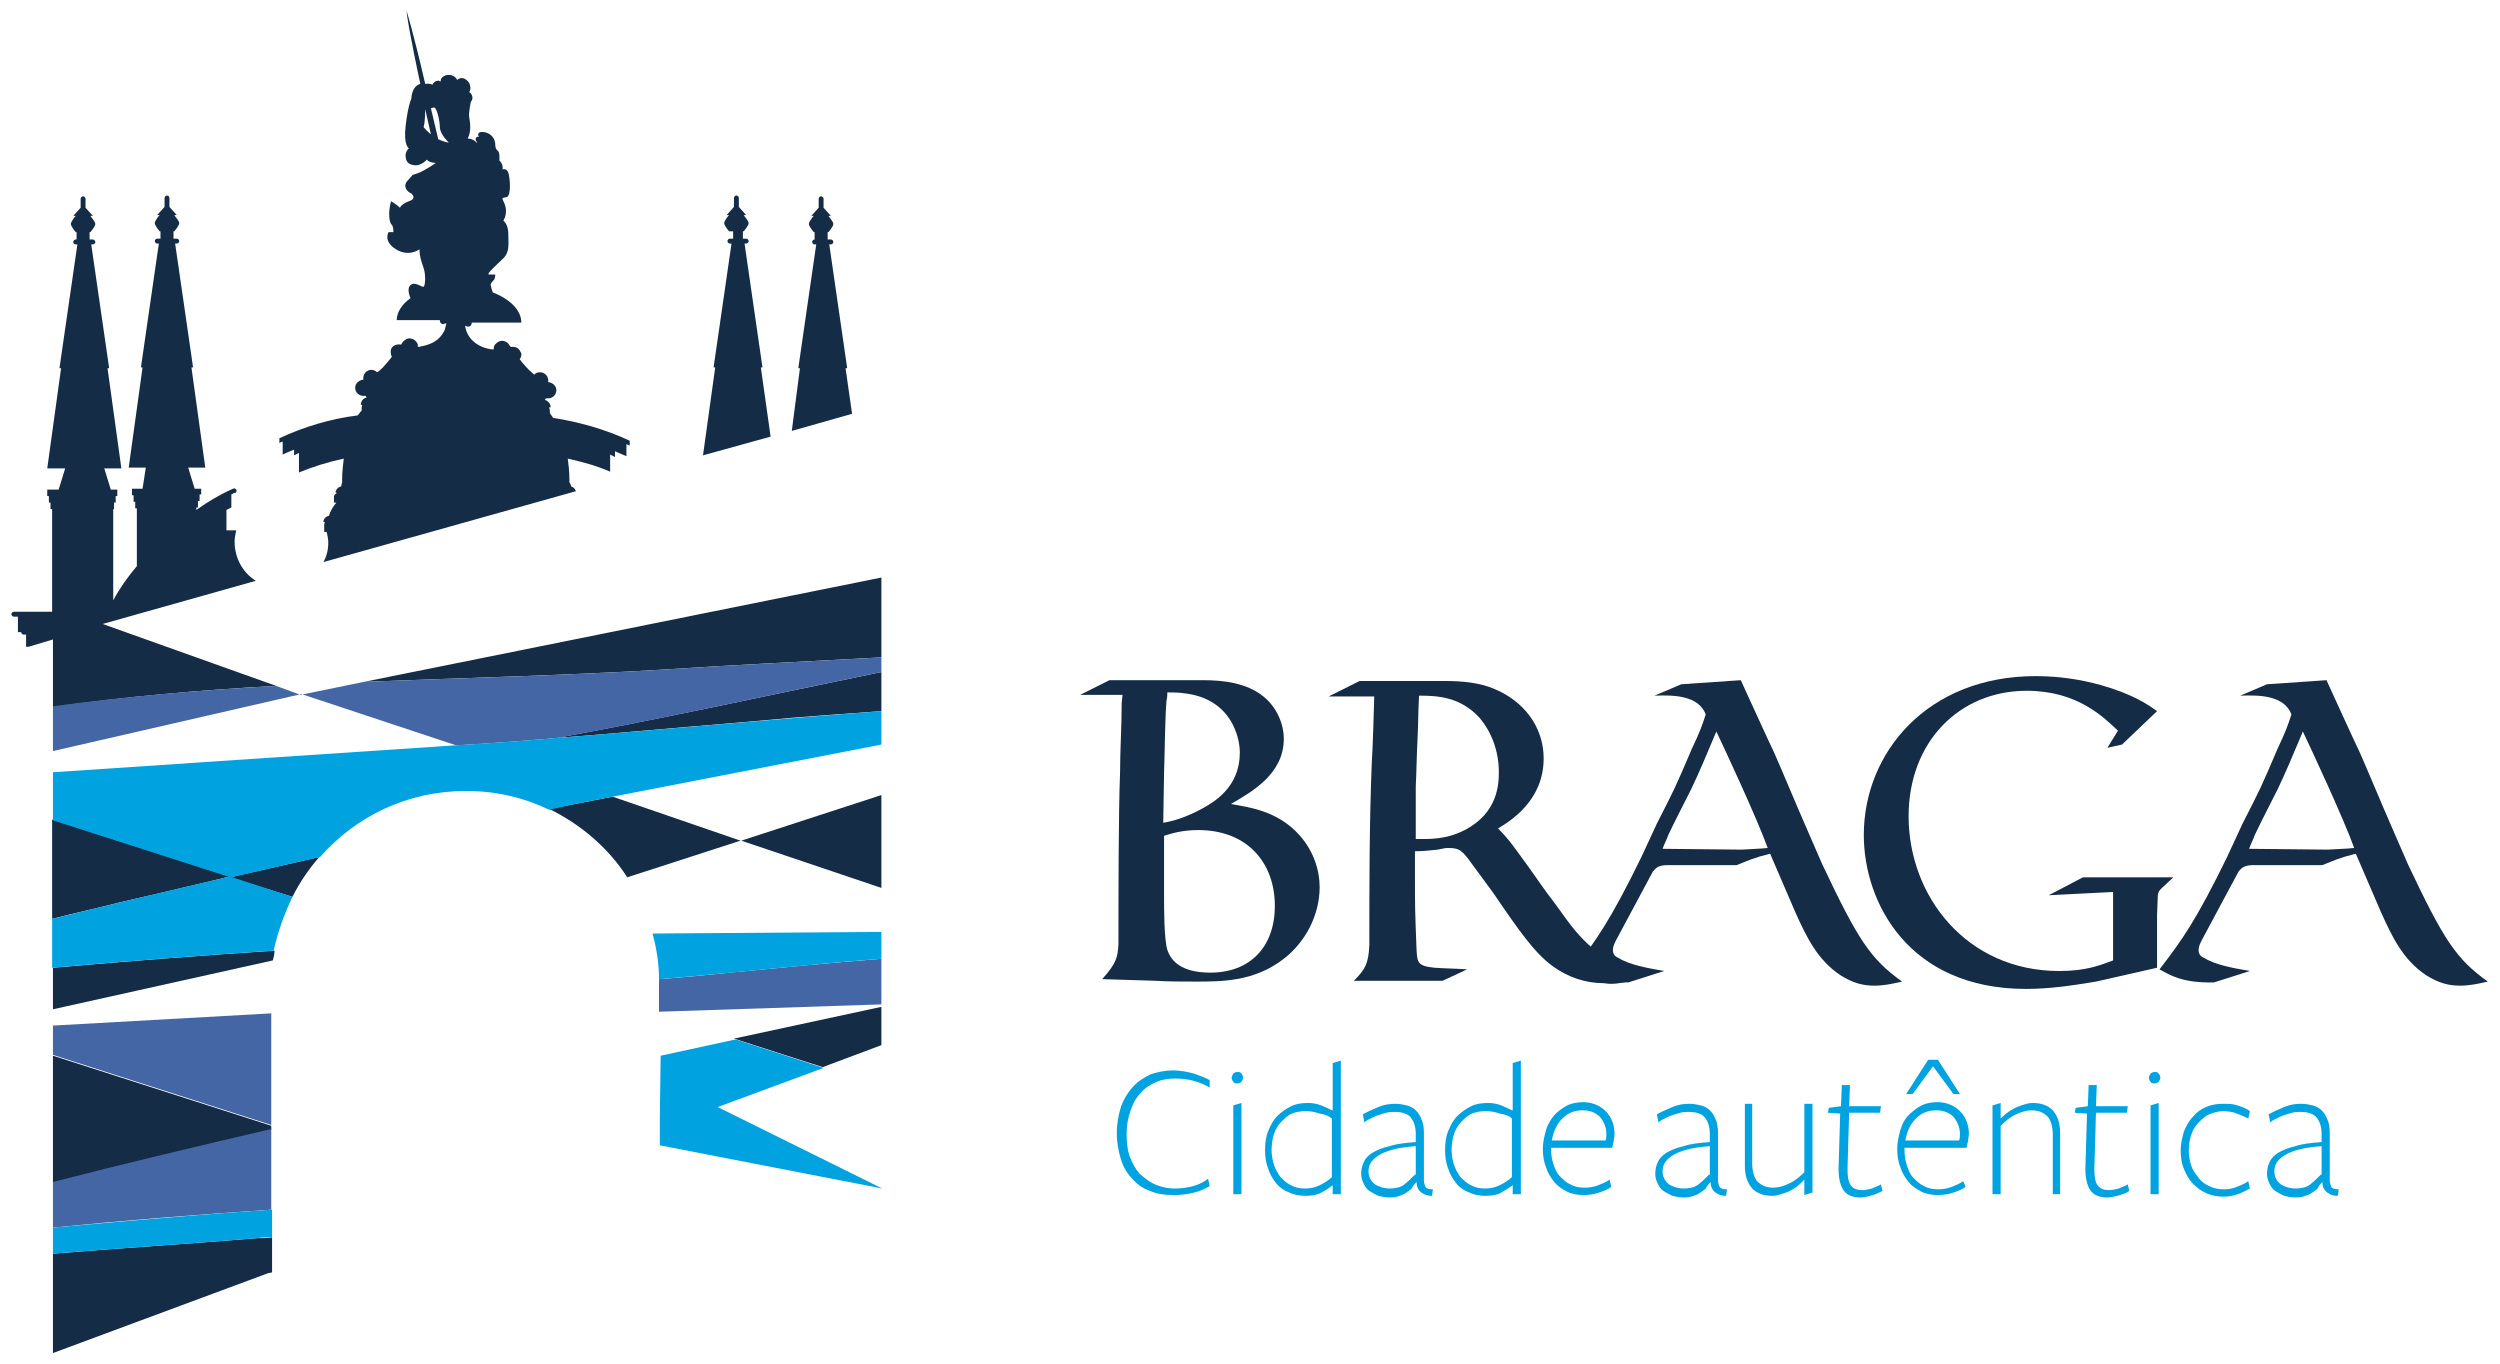 <?xml version="1.0" encoding="utf-8"?>
<!-- Generator: Adobe Illustrator 24.0.1, SVG Export Plug-In . SVG Version: 6.00 Build 0)  -->
<svg version="1.1" id="Layer_1" xmlns="http://www.w3.org/2000/svg" xmlns:xlink="http://www.w3.org/1999/xlink" x="0px" y="0px"
	 viewBox="0 0 306.9 167.4" style="enable-background:new 0 0 306.9 167.4;" xml:space="preserve">
<style type="text/css">
	.st0{fill:#152C47;}
	.st1{fill:#4566A5;}
	.st2{fill:#00A3E0;}
</style>
<g>
	<path class="st0" d="M156.5,111.2c0,5.1-3.1,8.2-7.9,8.2c-3,0-4.7-1-5.3-2.8c-0.4-1.4-0.4-4.9-0.4-6.7v-7.3c1-0.3,2.2-0.7,4.2-0.7
		C153.2,101.9,156.5,106,156.5,111.2 M147.7,99.2c-2.2,1.2-3.7,1.6-4.9,1.8l0.1-6.2c0.1-2.5,0.1-6.4,0.3-8.8c0.1-0.4,0.1-0.7,0.1-1
		c0.8,0,1.3,0,2,0.1c5.7,0.6,6.9,5.2,6.9,7.3C152.2,96.6,149.1,98.4,147.7,99.2 M159.5,102.5c-2.7-3-6.2-3.4-8.4-3.8
		c2.6-1.5,6.5-3.7,6.5-8c0-2-1-4-2.5-5.2c-2.1-1.7-5-2-7.4-2h-11.5l-3.6,1.8h5.2l-0.1,1c0,2.9-0.2,5.7-0.2,8.5
		c-0.2,4.9-0.2,15.8-0.2,21.1c-0.1,1.6-0.2,2.3-2,4.3l6.5,0.2c1.6,0.1,3.3,0.1,5,0.1c3.2,0,7.2,0,10.8-2.8c2.6-2,4.4-5.3,4.4-8.8
		C162,106.9,161.3,104.5,159.5,102.5"/>
	<path class="st0" d="M179.8,101.9c-2.3,1.2-4.4,1.1-6,1.1v-6.5c0.1-1.8,0.1-3.6,0.2-5.4c0.1-1.9,0.1-3.9,0.2-5.7
		c2.2,0,5.1,0.1,7.5,2.8c1.4,1.7,2.3,4,2.3,6.6C184,96.2,183.9,99.8,179.8,101.9 M200.8,120.2c-3.4-2.4-5.7-3.5-8.4-7.2l-1.6-2.2
		c-1.1-1.4-2.1-2.9-3.1-4.3c-1.7-2.3-2.3-3.3-3.8-4.8c1.5-0.9,5.6-3.4,5.6-8.6c0-4-2.6-7.1-6-8.5c-1.8-0.8-4-1-6.1-1h-10.5l-3.8,1.9
		h5.6c0,0.5-0.2,7-0.3,8.1c-0.3,7.5-0.3,14.9-0.3,22.4c-0.1,2.3-0.5,3-1.9,4.4h10.9l3-1.4c-1.3-0.1-2.6-0.1-4-0.2
		c-2.1-0.2-2.1-0.7-2.2-2.1c-0.2-5-0.2-5.6-0.2-8.9v-3.3c1,0,1.9-0.1,2.8-0.2c0.9-0.2,1-0.2,1.3-0.2c1.4,0,1.7,0.3,3,2.1l2.5,3.4
		c3.2,4.7,5.1,7.4,7.3,9c1.9,1.4,4.1,2.1,6.3,2.1C198.1,120.9,199.1,120.7,200.8,120.2"/>
	<path class="st0" d="M217,104.1c-1,0.1-1.6,0.1-3.2,0.2l-9.7-0.1c0.2-0.6,0.5-1.1,0.7-1.7c0.9-1.9,1.9-3.8,2.8-5.6
		c1-2.1,1.8-4,3.1-7.1C211.7,91.9,215.8,100.7,217,104.1 M233.5,120.5c-3.9-2.8-5.4-5.1-9.8-14.4l-2-4.6c-1.1-2.5-2.8-6.6-3.9-9.1
		c-0.5-1-3.5-7.6-4.1-8.9l-7.3,0.5l-3.3,1.4c2.5-0.1,5.4,0,6.3,2.3c-0.5,1.5-0.7,2.1-1.7,4.2c-2,4.7-2.1,4.9-4.3,9.2l-1.9,4.1
		c-3.8,7.8-5.6,10.3-8.3,13.8c1.3,0.7,2.8,1.7,6.7,1.6l4.4-1.4c-1.7-0.3-4.2-0.7-5.6-1.6c-0.5-0.2-0.7-0.5-0.7-1
		c0-0.4,0.2-0.8,0.4-1.2l4.5-8.4c0.5-0.6,0.8-0.8,2-0.8h8.3c1.5-0.6,2.1-0.9,4.1-1.4l3.1,7.2c1.4,3.1,2.7,5.8,5.5,7.7
		c1.6,1,2.8,1.3,4.2,1.3C231.2,121,232.2,120.8,233.5,120.5"/>
	<path class="st0" d="M264.8,112.3c0-0.5,0.1-2,0.1-2.5c0.1-0.4,0.2-0.5,0.5-0.8l1.4-1.3h-11.1l-4.2,2.2l7.9-0.4v8.4
		c-1.6,0.6-3.3,1.3-6.6,1.3c-11.4,0-18.5-9.2-18.5-19c0-9.1,6.2-15.4,14.5-15.4c6.2,0,9.4,3.2,11.2,4.9l-1.3,2.1l1.8-0.4l4.3-4.1
		c-1.1-0.8-3-2.1-6.9-3.2c-2.5-0.7-5.2-1.1-8-1.1c-13.3,0-21.1,9.4-21.1,19.5c0,8.3,5.5,18.9,19.9,18.9c2.9,0,5.6-0.4,8.6-0.9
		l7.5-1.7V112.3z"/>
	<path class="st0" d="M289,104.1c-1,0.1-1.6,0.1-3.2,0.2l-9.7-0.1c0.2-0.6,0.5-1.1,0.7-1.7c0.9-1.9,1.9-3.8,2.8-5.6
		c1-2.1,1.8-4,3.1-7.1C283.7,91.9,287.8,100.7,289,104.1 M305.4,120.5c-3.9-2.8-5.4-5.1-9.8-14.4l-2-4.6c-1.1-2.5-2.8-6.6-3.9-9.1
		c-0.5-1-3.5-7.6-4.1-8.9l-7.3,0.5l-3.3,1.4c2.5-0.1,5.4,0,6.3,2.3c-0.5,1.5-0.7,2.1-1.7,4.2c-2,4.7-2.1,4.9-4.3,9.2l-1.9,4.1
		c-3.8,7.8-5.6,10.3-8.3,13.8c1.3,0.7,2.8,1.7,6.7,1.6l4.4-1.4c-1.7-0.3-4.2-0.7-5.6-1.6c-0.5-0.2-0.7-0.5-0.7-1
		c0-0.4,0.2-0.8,0.4-1.2l4.5-8.4c0.5-0.6,0.8-0.8,2-0.8h8.3c1.5-0.6,2.1-0.9,4.1-1.4l3.1,7.2c1.4,3.1,2.7,5.8,5.5,7.7
		c1.6,1,2.8,1.3,4.2,1.3C303.1,121,304.1,120.8,305.4,120.5"/>
	<path class="st0" d="M101,131l7.2-2.7v-4.7l-18.1,3.9l5.9,1.9L101,131z M91,103.2l17.2,5.8V97.6L91,103.2z M75.2,97.8
		c-2.6,0.5-5.2,1-7.8,1.5c3.9,1.9,7.3,4.8,9.6,8.4l13.9-4.5L75.2,97.8z M35.9,110.1L35.9,110.1c0.9-1.8,2-3.4,3.3-4.9
		c-2.6,0.6-5.3,1.2-7.9,1.8c-1,0.2-2.1,0.5-3.1,0.7L35.9,110.1 M6.5,153.9L6.5,153.9v12.2l26.4-9.8l0.5-0.1v-4.3
		c-0.6,0.1-1.2,0.1-1.9,0.1C23.2,152.7,14.8,153.2,6.5,153.9 M33.3,138.2l-26.8-8.6v15.6c8.9-2.3,17.9-4.4,26.8-6.5V138.2z
		 M33.7,116.7c-9.1,0.6-18.2,1.3-27.2,2.1v5.1l27-6C33.6,117.5,33.7,117.1,33.7,116.7 M28.2,107.6l-21.8-7v12.2
		c2.7-0.7,5.5-1.3,8.2-2c1.7-0.4,3.5-0.8,5.2-1.2C22.7,108.9,25.4,108.3,28.2,107.6 M33.9,84.2l-21.3-7.6l18.8-5.3
		c-1.6-1-2.6-2.8-2.6-4.8c0-0.5,0.1-0.9,0.2-1.4h-1.2l0-1.9c0,0,0,0,0,0l0-0.6c0.2-0.1,0.4-0.2,0.6-0.3l0-1.6
		c0.2-0.1,0.3-0.2,0.5-0.2c0.1-0.1,0.2-0.2,0.1-0.4c-0.1-0.1-0.2-0.2-0.4-0.1c-1.6,0.7-3.1,1.6-4.5,2.6v-0.3h0.2v-0.8h0.2v-0.8h0.2
		V60h-0.8l-0.8-2.6h2.1l-1.7-12.3h0.2l-2.2-15.2h0.2c0.1,0,0.3-0.1,0.3-0.3c0-0.1-0.1-0.3-0.3-0.3h-0.4v-0.9h0.1c0,0,0.6-0.7,0.6-1
		c0-0.3-0.5-0.8-0.6-1h0.3l-0.9-1v-1.1c0-0.1-0.1-0.3-0.3-0.3c-0.1,0-0.3,0.1-0.3,0.3v1.1l-0.9,1h0.3c-0.1,0.1-0.6,0.7-0.6,1
		c0,0.3,0.6,1,0.6,1h0.1v0.9h-0.4c-0.1,0-0.3,0.1-0.3,0.3c0,0.1,0.1,0.3,0.3,0.3h0.2l-2.2,15.2h0.2l-1.7,12.3h2.1L17.5,60h-1.3v0.8
		h0.2v0.8h0.2v0.8h0.2v7.1c-1.1,1.3-2.1,2.7-2.9,4.2V62.5H14v-0.8h0.2v-0.8h0.2v-0.8h-0.8l-0.8-2.6h2.1l-1.7-12.3h0.2L11.2,30h0.2
		c0.1,0,0.3-0.1,0.3-0.3c0-0.1-0.1-0.3-0.3-0.3H11v-0.9h0.1c0,0,0.6-0.7,0.6-1c0-0.3-0.5-0.8-0.6-1h0.3l-0.9-1v-1.1
		c0-0.1-0.1-0.3-0.3-0.3c-0.1,0-0.3,0.1-0.3,0.3v1.1l-0.9,1h0.3c-0.1,0.1-0.6,0.7-0.6,1c0,0.3,0.6,1,0.6,1h0.1v0.9H9.3
		c-0.1,0-0.3,0.1-0.3,0.3C9,29.9,9.1,30,9.3,30h0.2L7.3,45.2h0.2L5.8,57.5H8l-0.8,2.6H5.8v0.8H6v0.8h0.2v0.8h0.2v12.6l-4.7,0
		c-0.1,0-0.3,0.1-0.3,0.3c0,0.1,0.1,0.3,0.3,0.3h0.5v1.9h0.4c0,0,0,0,0,0c0,0.1,0.1,0.3,0.3,0.3h0.3v1.5h0.3l3-0.9v0.2v8.1
		C15.4,85.5,24.7,84.7,33.9,84.2 M55.1,17.5c-0.4,0-1.3-0.4-1.3-0.4l-0.9-3.8l0.3-0.1c0.4-0.2,0.8,1.6,0.8,2.5
		C54.1,16.6,55.1,17.5,55.1,17.5 M52.9,16.5C52.3,16,52,15.6,52,15.6c0.2-0.6,0.2-2.2,0.2-2.2L52.9,16.5z M76.9,54.5
		c0.1,0.1,0.2,0.1,0.4,0.2l0-0.6c-3-1.4-6.2-2.3-9.4-2.8c-0.1-0.2-0.3-0.4-0.4-0.6v-0.3c0-0.2-0.1-0.3-0.1-0.4h0.2
		c0-0.4-0.3-0.8-0.7-0.9c0-0.1,0.1-0.1,0.1-0.2c0.1,0,0.2,0,0.3,0c0.6,0,1-0.5,1-1c0-0.5-0.4-0.9-1-1c0-0.1,0-0.1,0-0.2
		c0-0.5-0.4-1-1-1c-0.3,0-0.6,0.1-0.7,0.3c-0.5-0.4-0.9-0.8-1.4-1.4c0,0-0.2-0.2-0.4-0.5c0.2-0.3,0.3-0.6,0.1-0.9
		c-0.2-0.5-0.7-0.7-1.2-0.6c0-0.1,0-0.1-0.1-0.1c-0.2-0.5-0.8-0.8-1.3-0.6c-0.2,0.1-0.5,0.3-0.6,0.5c-0.1,0.2-0.1,0.4-0.1,0.5
		c-0.4,0-1.7-0.2-2.6-1.1c-0.5-0.5-0.8-1.1-0.9-1.8h0.1c0.1,0.1,0.2,0.1,0.3,0.1c0.2,0,0.4-0.2,0.4-0.4c0,0,0-0.1,0-0.1h6.1
		c0-1.5-1.4-2.9-3.5-3.7c-0.1-0.3-0.2-0.5-0.2-0.7c-0.2-0.3,0.1-0.6,0.3-0.8c0.2-0.2,0.2-0.7,0.2-0.7H60c-0.3-0.1,1-1.2,1.8-2
		c0.8-0.8,0.6-1.8,0.6-3c0-1.2-0.6-1.6-0.6-1.6c0.6-1.1,0.2-2,0-2.4c-0.2-0.4-0.2-0.4,0.4-0.5c0.6-0.2,0.4-2.4,0.2-3
		c-0.2-0.6-0.7-0.4-0.7-0.4c0.1-0.7-0.4-1.1-0.4-1.1s0.1-1-0.2-1.2c-0.3-0.2-0.3-0.7-0.3-0.7c0-1.1-0.9-1.6-1.6-1.6
		c-0.8,0-0.4,0.6-0.4,0.6c-0.5-0.1-0.4,0.4-0.4,0.4s0.4,0.6,0,0.2c-0.4-0.4-1-0.4-1-0.4c0.5-0.8,0.3-2.1,0.2-2.6
		c-0.1-0.5,0.2-1.9,0.2-1.9c0.1-0.1,0.2-0.3,0.2-0.5c0-0.3-0.2-0.6-0.4-0.7c0.2-0.3,0.2-0.7,0-1.1c-0.3-0.5-0.9-0.8-1.3-0.5
		c-0.1,0-0.1,0.1-0.2,0.1c-0.1-0.3-0.4-0.5-0.8-0.6c-0.1,0-0.3,0-0.4,0c-0.5,0.1-0.8,0.4-0.8,0.7c0,0,0,0.1,0,0.1
		c-0.1,0-0.2-0.1-0.3-0.1c-0.3,0-0.6,0.2-0.7,0.5c-0.4-0.2-0.9-0.1-0.9-0.1c-1.5-6.5-2.3-9-2.3-9c0.2,2.1,1.7,9,1.7,9
		c-1.1,0.3-1.1,1.8-1.1,1.8s-0.4,0.8-0.7,3.3c-0.3,2.5,0.4,2.8,0.4,2.8s-0.5,0.4-0.4,1.1c0.1,0.7,0.4,0.9,1.2,1
		c0.8,0,1.4-0.7,1.4-0.7c0.3,0.4,1.1,0.4,1.1,0.4s-1.4,1-2.3,1.3c-0.9,0.3-0.3,0-1.1,0.8c-0.8,0.8,0,1.5,0.3,1.6
		c0.2,0.1,0.8,0.7-0.2,1c-1,0.4-1.1,0.8-1.1,0.8c-0.4-0.4-1.1-0.8-1.1-0.8c-0.4,1.5-0.2,2.7,0.1,2.9c0.2,0.2,0.2,0.9,0.2,0.9h-0.6
		c0,0-0.7,1.1,0.9,2.1c1.6,1,2.9,0,2.9,0c0,0.9,0.2,1.4,0.5,2.3c0.3,0.9,0.2,2.2,0,2.3c-0.2,0.1-1.1-0.7-1.6-0.2
		c-0.5,0.4-0.1,1.4,0,1.6c-1,0.7-1.7,1.7-1.7,2.7H54c0,0,0,0.1,0,0.1c0,0.2,0.2,0.4,0.4,0.4c0.1,0,0.2-0.1,0.3-0.1h0.1
		c-0.1,0.3-0.1,0.5-0.2,0.8c-0.2,0.4-0.4,0.7-0.7,1c-0.9,0.9-2.2,1-2.6,1.1c0-0.2,0-0.4-0.1-0.5c-0.1-0.2-0.3-0.4-0.6-0.5
		c-0.5-0.2-1,0.1-1.3,0.6c0,0,0,0.1-0.1,0.1c-0.6-0.1-1.1,0.2-1.2,0.6c-0.1,0.3,0,0.7,0.1,0.9c-0.2,0.3-0.4,0.5-0.4,0.5
		c-0.5,0.6-0.9,1.1-1.4,1.4c-0.2-0.2-0.5-0.3-0.7-0.3c-0.5,0-1,0.4-1,1c0,0,0,0.1,0,0.2c-0.6,0.1-1,0.5-1,1c0,0.6,0.5,1,1,1
		c0.1,0,0.2,0,0.3,0c0,0.1,0.1,0.1,0.1,0.2c-0.4,0.1-0.7,0.4-0.7,0.9h0.2c-0.1,0.1-0.1,0.3-0.1,0.4v0.3c-0.2,0.2-0.3,0.4-0.5,0.6
		c-3.3,0.4-6.6,1.4-9.6,2.8l0,0.6c0.1-0.1,0.2-0.1,0.4-0.2v1.6c0.4-0.2,0.9-0.4,1.4-0.6v0.7c0.2-0.1,0.4-0.2,0.6-0.3V58
		c1.7-0.7,3.6-1.3,5.5-1.7c-0.1,0.8-0.2,1.7-0.2,2.5c0,0.2,0,0.3,0,0.5c-0.1,0.1-0.1,0.3-0.1,0.4c-0.4,0.1-0.7,0.4-0.7,0.8h0.2
		C41,60.7,41,60.9,41,61v0.7h0.3c-0.3,0.3-0.8,1.1-0.9,1.6c-0.4,0.1-0.7,0.4-0.7,0.8h0.2c-0.1,0.1-0.1,0.3-0.1,0.5v0.7h0.3
		c0.1,0.4,0.2,0.9,0.2,1.3c0,0.9-0.2,1.7-0.6,2.4l31-8.7c-0.1-0.3-0.3-0.5-0.6-0.6c0-0.2-0.1-0.3-0.2-0.5c0-0.1,0-0.2,0-0.4
		c0-0.9-0.1-1.7-0.2-2.5c1.8,0.4,3.6,0.9,5.2,1.6v-2.1c0.2,0.1,0.4,0.2,0.6,0.3v-0.7c0.5,0.2,0.9,0.4,1.4,0.6V54.5z M94.6,53.6
		l-1.2-8.5h0.2l-2.2-15.2h0.2c0.1,0,0.3-0.1,0.3-0.3c0-0.1-0.1-0.3-0.3-0.3h-0.4v-0.9h0.1c0,0,0.6-0.7,0.6-1c0-0.3-0.5-0.8-0.6-1
		h0.3l-0.9-1v-1.1c0-0.1-0.1-0.3-0.3-0.3c-0.1,0-0.3,0.1-0.3,0.3v1.1l-0.9,1h0.3c-0.1,0.1-0.6,0.7-0.6,1c0,0.3,0.6,1,0.6,1H90v0.9
		h-0.4c-0.1,0-0.3,0.1-0.3,0.3c0,0.1,0.1,0.3,0.3,0.3h0.2l-2.2,15.2h0.2l-1.5,10.8L94.6,53.6z M104.6,50.8l-0.8-5.6h0.2L101.8,30
		h0.2c0.1,0,0.3-0.1,0.3-0.3c0-0.1-0.1-0.3-0.3-0.3h-0.4v-0.9h0.1c0,0,0.6-0.7,0.6-1c0-0.3-0.5-0.8-0.6-1h0.3l-0.9-1v-1.1
		c0-0.1-0.1-0.3-0.3-0.3c-0.1,0-0.3,0.1-0.3,0.3v1.1l-0.9,1h0.3c-0.1,0.1-0.6,0.7-0.6,1c0,0.3,0.6,1,0.6,1h0.1v0.9H100
		c-0.1,0-0.3,0.1-0.3,0.3c0,0.1,0.1,0.3,0.3,0.3h0.2l-2.2,15.2h0.2l-1,7.7L104.6,50.8z M81.4,82.2c8.9-0.6,17.8-1,26.8-1.5l0-9.8
		L44.7,83.7C57.4,83.2,69.9,82.9,81.4,82.2 M108.2,87.3l0-4.8c-14.1,2.9-28.2,6-40,8.1c5.4-0.4,14-1.2,22.5-1.9
		c2.2-0.2,4.5-0.4,6.7-0.6C101.4,87.8,105.1,87.5,108.2,87.3"/>
	<path class="st1" d="M89.6,119.4c-2.9,0.3-5.9,0.6-8.7,0.8c0,0.2,0,0.4,0,0.7v3.3l27.3-0.9v-5.6C101.9,118.2,95.7,118.8,89.6,119.4
		 M56,91.6L56,91.6L56,91.6L56,91.6z M33.3,138.6c-9,2.1-17.9,4.2-26.8,6.5v5.6c8.9-0.9,17.8-1.6,26.8-2.2V138.6z M33.3,124.4
		l-26.8,1.5v3.6l26.8,8.6v-10.6h0V124.4z M68.3,90.6c11.8-2.1,25.8-5.2,39.9-8.1l0-1.8c-8.9,0.5-17.9,0.9-26.8,1.5
		c-11.5,0.7-24,1-36.7,1.5l-7.8,1.6l-3-1.1c-9.2,0.5-18.5,1.3-27.4,2.5v5.5l30.5-7l19,6.3c6.6-0.4,11.4-0.8,12.2-0.9
		C68.2,90.6,68.2,90.6,68.3,90.6"/>
	<path class="st2" d="M81,137.3l0,3.3l27.3,5.3l-20.2-10l13-4.8l-10.8-3.5l-9.2,2L81,137.3C81,137.2,81,137.2,81,137.3 M33.3,148.5
		c-9,0.6-17.9,1.4-26.8,2.2v3.2c8.4-0.7,16.7-1.2,25-1.9c0.6-0.1,1.2-0.1,1.9-0.1V148.5z M35.9,110.1l-7.7-2.5
		c-7.3,1.7-14.5,3.4-21.8,5.2v6c9-0.8,18.1-1.5,27.2-2.1C34.1,114.4,34.9,112.2,35.9,110.1 M75.2,97.8l33-6.4l0-4.1
		c-11.2,0.8-30.7,2.6-40.1,3.3c-0.8,0.1-5.6,0.5-12.2,0.9l-0.1,0L6.5,94.8v5.9l21.8,7c3.7-0.8,7.3-1.7,11-2.5
		c4.4-5,10.7-8.1,17.9-8.1c3.7,0,7.1,0.8,10.2,2.3C69.9,98.8,75.2,97.8,75.2,97.8 M108.2,117.7v-3.3l-28.1,0.2
		c0.5,1.8,0.8,3.7,0.8,5.6C89.6,119.5,98.9,118.4,108.2,117.7"/>
	<path class="st2" d="M285.1,145.1c0,0.6,0.2,1,0.6,1.3c0.4,0.3,0.8,0.4,1.3,0.4l0.1-0.8c-0.5,0-0.8-0.1-0.9-0.3
		c-0.1-0.2-0.2-0.5-0.2-0.8v-5.9c0-0.6-0.1-1.2-0.3-1.6c-0.2-0.5-0.4-0.8-0.7-1.1c-0.3-0.3-0.7-0.5-1.1-0.6
		c-0.4-0.1-0.9-0.2-1.4-0.2c-0.7,0-1.4,0.1-2.1,0.4c-0.7,0.3-1.4,0.6-1.9,0.9l0.2,1c0.2-0.2,0.5-0.4,0.8-0.5
		c0.3-0.2,0.6-0.3,0.9-0.4c0.3-0.1,0.6-0.2,1-0.3c0.3-0.1,0.7-0.1,1-0.1c0.9,0,1.6,0.2,2,0.7c0.4,0.5,0.6,1.2,0.6,2v1
		c-1.3,0.1-2.3,0.2-3.2,0.5c-0.9,0.2-1.6,0.5-2.1,0.8c-0.5,0.3-0.9,0.7-1.1,1.2c-0.2,0.4-0.3,0.9-0.3,1.4c0,0.4,0.1,0.8,0.3,1.2
		c0.2,0.4,0.4,0.7,0.7,0.9c0.3,0.2,0.7,0.4,1.1,0.6c0.4,0.1,0.9,0.2,1.3,0.2c0.4,0,0.7,0,1-0.1c0.3-0.1,0.7-0.2,1-0.4
		c0.3-0.2,0.6-0.4,0.8-0.6C284.7,145.5,284.9,145.3,285.1,145.1L285.1,145.1z M284.9,144.2c-0.4,0.4-0.8,0.8-1.3,1.2
		c-0.5,0.4-1.2,0.5-1.8,0.5c-0.7,0-1.3-0.2-1.8-0.5c-0.5-0.4-0.8-0.9-0.8-1.6c0-0.4,0.1-0.8,0.3-1.1c0.2-0.3,0.5-0.6,1-0.9
		c0.5-0.3,1-0.5,1.8-0.7c0.7-0.2,1.6-0.3,2.7-0.4V144.2z M276.2,145.9L276,145c-0.4,0.3-0.9,0.5-1.4,0.7c-0.5,0.2-1,0.3-1.6,0.3
		c-0.7,0-1.2-0.1-1.8-0.4c-0.5-0.2-1-0.6-1.3-1s-0.7-0.9-0.9-1.5s-0.3-1.2-0.3-1.9c0-0.7,0.1-1.3,0.3-1.9s0.5-1.1,0.9-1.5
		c0.4-0.4,0.8-0.8,1.3-1c0.5-0.2,1.1-0.4,1.7-0.4c0.6,0,1.2,0.1,1.7,0.3c0.5,0.2,1,0.4,1.4,0.6l0.2-0.9c-0.4-0.3-0.9-0.5-1.5-0.7
		s-1.2-0.2-1.8-0.2c-0.7,0-1.4,0.1-2.1,0.4s-1.2,0.7-1.6,1.2c-0.5,0.5-0.8,1.1-1.1,1.8c-0.2,0.7-0.4,1.5-0.4,2.3
		c0,0.8,0.1,1.6,0.4,2.3c0.3,0.7,0.6,1.3,1.1,1.8c0.5,0.5,1,0.9,1.7,1.2s1.4,0.4,2.1,0.4c0.6,0,1.1-0.1,1.7-0.3
		C275.3,146.4,275.8,146.1,276.2,145.9 M265,146.6v-11.2l-1,0.3v10.9H265z M265,131.8c-0.1-0.2-0.3-0.2-0.5-0.2s-0.4,0.1-0.5,0.2
		c-0.1,0.2-0.2,0.3-0.2,0.5c0,0.2,0.1,0.4,0.2,0.5c0.1,0.2,0.3,0.2,0.5,0.2s0.4-0.1,0.5-0.2c0.1-0.2,0.2-0.3,0.2-0.5
		C265.2,132.1,265.1,131.9,265,131.8 M261.4,146.2l-0.2-0.8c-0.3,0.2-0.7,0.3-1.1,0.5c-0.4,0.1-0.8,0.2-1.2,0.2
		c-0.7,0-1.1-0.2-1.4-0.6c-0.3-0.4-0.4-1.1-0.4-2l0.2-6.9h3.8l0.1-0.8h-3.9l0.1-2.6h-1l-0.1,2.6l-1.5,0.2l-0.1,0.6l1.5,0.1l-0.2,6.8
		c0,1.1,0.2,2,0.6,2.6c0.4,0.6,1.1,0.9,2.1,0.9c0.4,0,0.8-0.1,1.2-0.2C260.7,146.6,261.1,146.4,261.4,146.2 M252.9,146.6v-7.5
		c0-1.2-0.3-2.1-0.9-2.8c-0.6-0.6-1.4-0.9-2.5-0.9c-0.5,0-1.1,0.2-1.9,0.5c-0.7,0.3-1.4,0.8-2,1.4v-1.9l-1,0.3v10.9h1v-8.4
		c0.6-0.6,1.2-1.1,1.9-1.4c0.6-0.3,1.3-0.5,1.9-0.5c0.9,0,1.5,0.3,2,0.8c0.4,0.5,0.6,1.3,0.6,2.2v7.3H252.9z M240.6,134.3l-2.7-4.2
		h-1.2l-2.7,4.2h0.8l2.5-3.4h0l2.5,3.4H240.6z M233.9,140c0.2-1.1,0.6-2,1.3-2.7c0.7-0.7,1.5-1,2.5-1c0.9,0,1.6,0.3,2.1,0.8
		c0.5,0.6,0.8,1.3,0.8,2.1c0,0.3,0,0.5-0.1,0.8H233.9z M233.9,140.9l7.5,0c0.1-0.2,0.1-0.5,0.2-0.8c0-0.3,0.1-0.6,0.1-0.9
		c0-0.6-0.1-1.1-0.3-1.6c-0.2-0.5-0.5-0.9-0.8-1.2c-0.3-0.3-0.7-0.6-1.2-0.8s-1-0.3-1.5-0.3c-0.7,0-1.4,0.1-2,0.4
		c-0.6,0.3-1.1,0.7-1.6,1.2s-0.8,1.1-1,1.8c-0.2,0.7-0.4,1.5-0.4,2.3c0,0.8,0.1,1.6,0.4,2.3c0.2,0.7,0.6,1.3,1,1.8
		c0.4,0.5,1,0.9,1.6,1.2c0.6,0.3,1.3,0.4,2,0.4c0.7,0,1.3-0.1,1.9-0.3c0.6-0.2,1.1-0.4,1.5-0.7L241,145c-0.4,0.3-0.9,0.5-1.4,0.7
		c-0.5,0.2-1.1,0.3-1.7,0.3c-0.6,0-1.2-0.1-1.7-0.4c-0.5-0.2-0.9-0.6-1.3-1c-0.4-0.4-0.6-0.9-0.8-1.5s-0.3-1.2-0.3-1.9V140.9z
		 M231.1,146.2l-0.2-0.8c-0.3,0.2-0.7,0.3-1.1,0.5c-0.4,0.1-0.8,0.2-1.2,0.2c-0.7,0-1.1-0.2-1.4-0.6c-0.3-0.4-0.4-1.1-0.4-2l0.2-6.9
		h3.8l0.1-0.8h-3.9l0.1-2.6h-1l-0.1,2.6l-1.5,0.2l-0.1,0.6l1.5,0.1l-0.2,6.8c0,1.1,0.2,2,0.6,2.6c0.4,0.6,1.1,0.9,2.1,0.9
		c0.4,0,0.8-0.1,1.2-0.2C230.3,146.6,230.7,146.4,231.1,146.2 M214.2,135.6v7.5c0,1.2,0.3,2.1,0.9,2.8c0.6,0.6,1.4,0.9,2.5,0.9
		c0.5,0,1.1-0.2,1.9-0.5c0.7-0.3,1.4-0.8,2-1.5v1.9l1-0.3v-10.9h-1v8.4c-0.6,0.6-1.2,1.1-1.9,1.4c-0.6,0.3-1.3,0.5-1.9,0.5
		c-0.9,0-1.5-0.3-2-0.8c-0.4-0.5-0.6-1.3-0.6-2.2v-7.3H214.2z M210,145.1c0,0.6,0.2,1,0.6,1.3s0.8,0.4,1.3,0.4l0.1-0.8
		c-0.5,0-0.8-0.1-0.9-0.3c-0.1-0.2-0.2-0.5-0.2-0.8v-5.9c0-0.6-0.1-1.2-0.3-1.6c-0.2-0.5-0.4-0.8-0.7-1.1c-0.3-0.3-0.7-0.5-1.1-0.6
		c-0.4-0.1-0.9-0.2-1.4-0.2c-0.7,0-1.4,0.1-2.1,0.4c-0.7,0.3-1.4,0.6-1.9,0.9l0.2,1c0.2-0.2,0.5-0.4,0.8-0.5
		c0.3-0.2,0.6-0.3,0.9-0.4c0.3-0.1,0.6-0.2,1-0.3c0.3-0.1,0.7-0.1,1-0.1c0.9,0,1.6,0.2,2,0.7c0.4,0.5,0.6,1.2,0.6,2v1
		c-1.3,0.1-2.3,0.2-3.2,0.5c-0.9,0.2-1.6,0.5-2.1,0.8c-0.5,0.3-0.9,0.7-1.1,1.2c-0.2,0.4-0.3,0.9-0.3,1.4c0,0.4,0.1,0.8,0.3,1.2
		c0.2,0.4,0.4,0.7,0.7,0.9c0.3,0.2,0.7,0.4,1.1,0.6c0.4,0.1,0.9,0.2,1.3,0.2c0.4,0,0.7,0,1-0.1c0.3-0.1,0.7-0.2,1-0.4
		c0.3-0.2,0.6-0.4,0.8-0.6C209.6,145.5,209.8,145.3,210,145.1L210,145.1z M209.8,144.2c-0.4,0.4-0.8,0.8-1.3,1.2
		c-0.5,0.4-1.2,0.5-1.8,0.5c-0.7,0-1.3-0.2-1.8-0.5c-0.5-0.4-0.8-0.9-0.8-1.6c0-0.4,0.1-0.8,0.3-1.1c0.2-0.3,0.5-0.6,1-0.9
		c0.5-0.3,1-0.5,1.8-0.7c0.7-0.2,1.6-0.3,2.7-0.4V144.2z M190.5,140c0.2-1.1,0.6-2,1.3-2.7c0.7-0.7,1.5-1,2.5-1
		c0.9,0,1.6,0.3,2.1,0.8c0.5,0.6,0.8,1.3,0.8,2.1c0,0.3,0,0.5-0.1,0.8H190.5z M190.4,140.9l7.5,0c0.1-0.2,0.1-0.5,0.2-0.8
		c0-0.3,0.1-0.6,0.1-0.9c0-0.6-0.1-1.1-0.3-1.6c-0.2-0.5-0.5-0.9-0.8-1.2c-0.3-0.3-0.7-0.6-1.2-0.8s-1-0.3-1.5-0.3
		c-0.7,0-1.4,0.1-2,0.4c-0.6,0.3-1.1,0.7-1.6,1.2c-0.4,0.5-0.8,1.1-1,1.8c-0.2,0.7-0.4,1.5-0.4,2.3c0,0.8,0.1,1.6,0.4,2.3
		c0.2,0.7,0.6,1.3,1,1.8c0.4,0.5,1,0.9,1.6,1.2c0.6,0.3,1.3,0.4,2,0.4c0.7,0,1.3-0.1,1.9-0.3c0.6-0.2,1.1-0.4,1.5-0.7l-0.2-0.9
		c-0.4,0.3-0.9,0.5-1.4,0.7c-0.5,0.2-1.1,0.3-1.7,0.3s-1.2-0.1-1.7-0.4c-0.5-0.2-0.9-0.6-1.3-1c-0.4-0.4-0.6-0.9-0.8-1.5
		s-0.3-1.2-0.3-1.9V140.9z M185.6,137.3v7.2c-0.4,0.4-0.9,0.7-1.5,1c-0.6,0.3-1.2,0.4-1.8,0.4c-0.6,0-1.2-0.1-1.7-0.4
		c-0.5-0.2-0.9-0.6-1.3-1c-0.3-0.4-0.6-0.9-0.8-1.5c-0.2-0.6-0.3-1.2-0.3-1.8c0-0.7,0.1-1.4,0.3-2c0.2-0.6,0.5-1.1,0.9-1.5
		c0.4-0.4,0.8-0.8,1.3-1c0.5-0.2,1.1-0.3,1.7-0.3c0.6,0,1.1,0.1,1.7,0.3C184.8,136.8,185.3,137,185.6,137.3 M185.6,136.3
		c-0.4-0.2-0.8-0.4-1.3-0.6c-0.5-0.2-1.1-0.3-1.6-0.3c-0.8,0-1.5,0.1-2.1,0.4c-0.6,0.3-1.2,0.7-1.7,1.2c-0.5,0.5-0.8,1.1-1.1,1.8
		c-0.3,0.7-0.4,1.5-0.4,2.4c0,0.8,0.1,1.6,0.4,2.3c0.2,0.7,0.6,1.3,1,1.8c0.4,0.5,1,0.9,1.6,1.1c0.6,0.3,1.3,0.4,2,0.4
		c0.7,0,1.4-0.1,1.9-0.4s1-0.6,1.4-0.9v1.1h1v-16.4l-1,0.3V136.3z M173.9,145.1c0,0.6,0.2,1,0.6,1.3c0.4,0.3,0.8,0.4,1.3,0.4
		l0.1-0.8c-0.5,0-0.8-0.1-0.9-0.3c-0.1-0.2-0.2-0.5-0.2-0.8v-5.9c0-0.6-0.1-1.2-0.3-1.6c-0.2-0.5-0.4-0.8-0.7-1.1
		c-0.3-0.3-0.7-0.5-1.1-0.6c-0.4-0.1-0.9-0.2-1.4-0.2c-0.7,0-1.4,0.1-2.1,0.4c-0.7,0.3-1.4,0.6-1.9,0.9l0.2,1
		c0.2-0.2,0.5-0.4,0.8-0.5c0.3-0.2,0.6-0.3,0.9-0.4c0.3-0.1,0.6-0.2,1-0.3c0.3-0.1,0.7-0.1,1-0.1c0.9,0,1.6,0.2,2,0.7
		c0.4,0.5,0.6,1.2,0.6,2v1c-1.3,0.1-2.3,0.2-3.2,0.5c-0.9,0.2-1.6,0.5-2.1,0.8c-0.5,0.3-0.9,0.7-1.1,1.2c-0.2,0.4-0.3,0.9-0.3,1.4
		c0,0.4,0.1,0.8,0.3,1.2s0.4,0.7,0.7,0.9c0.3,0.2,0.7,0.4,1.1,0.6c0.4,0.1,0.9,0.2,1.3,0.2c0.3,0,0.7,0,1-0.1c0.3-0.1,0.7-0.2,1-0.4
		c0.3-0.2,0.6-0.4,0.8-0.6C173.5,145.5,173.7,145.3,173.9,145.1L173.9,145.1z M173.7,144.2c-0.4,0.4-0.8,0.8-1.3,1.2
		c-0.5,0.4-1.2,0.5-1.8,0.5c-0.7,0-1.3-0.2-1.8-0.5c-0.5-0.4-0.8-0.9-0.8-1.6c0-0.4,0.1-0.8,0.3-1.1c0.2-0.3,0.5-0.6,1-0.9
		c0.5-0.3,1-0.5,1.8-0.7c0.7-0.2,1.6-0.3,2.7-0.4V144.2z M163.5,137.3v7.2c-0.4,0.4-0.9,0.7-1.5,1c-0.6,0.3-1.2,0.4-1.8,0.4
		c-0.6,0-1.2-0.1-1.7-0.4c-0.5-0.2-0.9-0.6-1.3-1c-0.3-0.4-0.6-0.9-0.8-1.5c-0.2-0.6-0.3-1.2-0.3-1.8c0-0.7,0.1-1.4,0.3-2
		c0.2-0.6,0.5-1.1,0.9-1.5c0.4-0.4,0.8-0.8,1.3-1c0.5-0.2,1.1-0.3,1.7-0.3c0.6,0,1.1,0.1,1.7,0.3C162.7,136.8,163.1,137,163.5,137.3
		 M163.5,136.3c-0.4-0.2-0.8-0.4-1.3-0.6c-0.5-0.2-1.1-0.3-1.6-0.3c-0.8,0-1.5,0.1-2.1,0.4c-0.6,0.3-1.2,0.7-1.7,1.2
		c-0.5,0.5-0.8,1.1-1.1,1.8c-0.3,0.7-0.4,1.5-0.4,2.4c0,0.8,0.1,1.6,0.4,2.3c0.2,0.7,0.6,1.3,1,1.8c0.4,0.5,1,0.9,1.6,1.1
		c0.6,0.3,1.3,0.4,2,0.4c0.7,0,1.4-0.1,1.9-0.4c0.6-0.3,1-0.6,1.4-0.9v1.1h1v-16.4l-1,0.3V136.3z M152.4,146.6v-11.2l-1,0.3v10.9
		H152.4z M152.4,131.8c-0.1-0.2-0.3-0.2-0.5-0.2s-0.4,0.1-0.5,0.2c-0.1,0.2-0.2,0.3-0.2,0.5c0,0.2,0.1,0.4,0.2,0.5
		c0.1,0.2,0.3,0.2,0.5,0.2s0.4-0.1,0.5-0.2c0.1-0.2,0.2-0.3,0.2-0.5C152.6,132.1,152.5,131.9,152.4,131.8 M148.5,132.6
		c-0.5-0.3-1.1-0.5-1.9-0.8c-0.8-0.2-1.6-0.4-2.6-0.4c-1,0-1.9,0.2-2.8,0.5c-0.8,0.4-1.6,0.9-2.2,1.6c-0.6,0.7-1.1,1.5-1.4,2.4
		c-0.3,1-0.5,2-0.5,3.2c0,1.2,0.2,2.2,0.5,3.2s0.8,1.8,1.4,2.4c0.6,0.7,1.3,1.2,2.2,1.5c0.9,0.4,1.8,0.5,2.9,0.5
		c0.9,0,1.7-0.1,2.5-0.3c0.8-0.2,1.4-0.5,1.9-0.8l-0.2-0.9c-0.5,0.4-1.1,0.7-1.8,0.9c-0.7,0.2-1.5,0.3-2.3,0.3
		c-0.9,0-1.7-0.2-2.4-0.5c-0.7-0.3-1.3-0.8-1.9-1.3c-0.5-0.6-0.9-1.3-1.2-2.1c-0.3-0.8-0.4-1.8-0.4-2.8c0-1.1,0.2-2.1,0.5-2.9
		c0.3-0.9,0.7-1.6,1.3-2.2c0.5-0.6,1.2-1,1.9-1.3c0.7-0.3,1.5-0.4,2.3-0.4c0.8,0,1.6,0.1,2.3,0.3s1.4,0.5,1.9,0.8L148.5,132.6z"/>
</g>
</svg>
